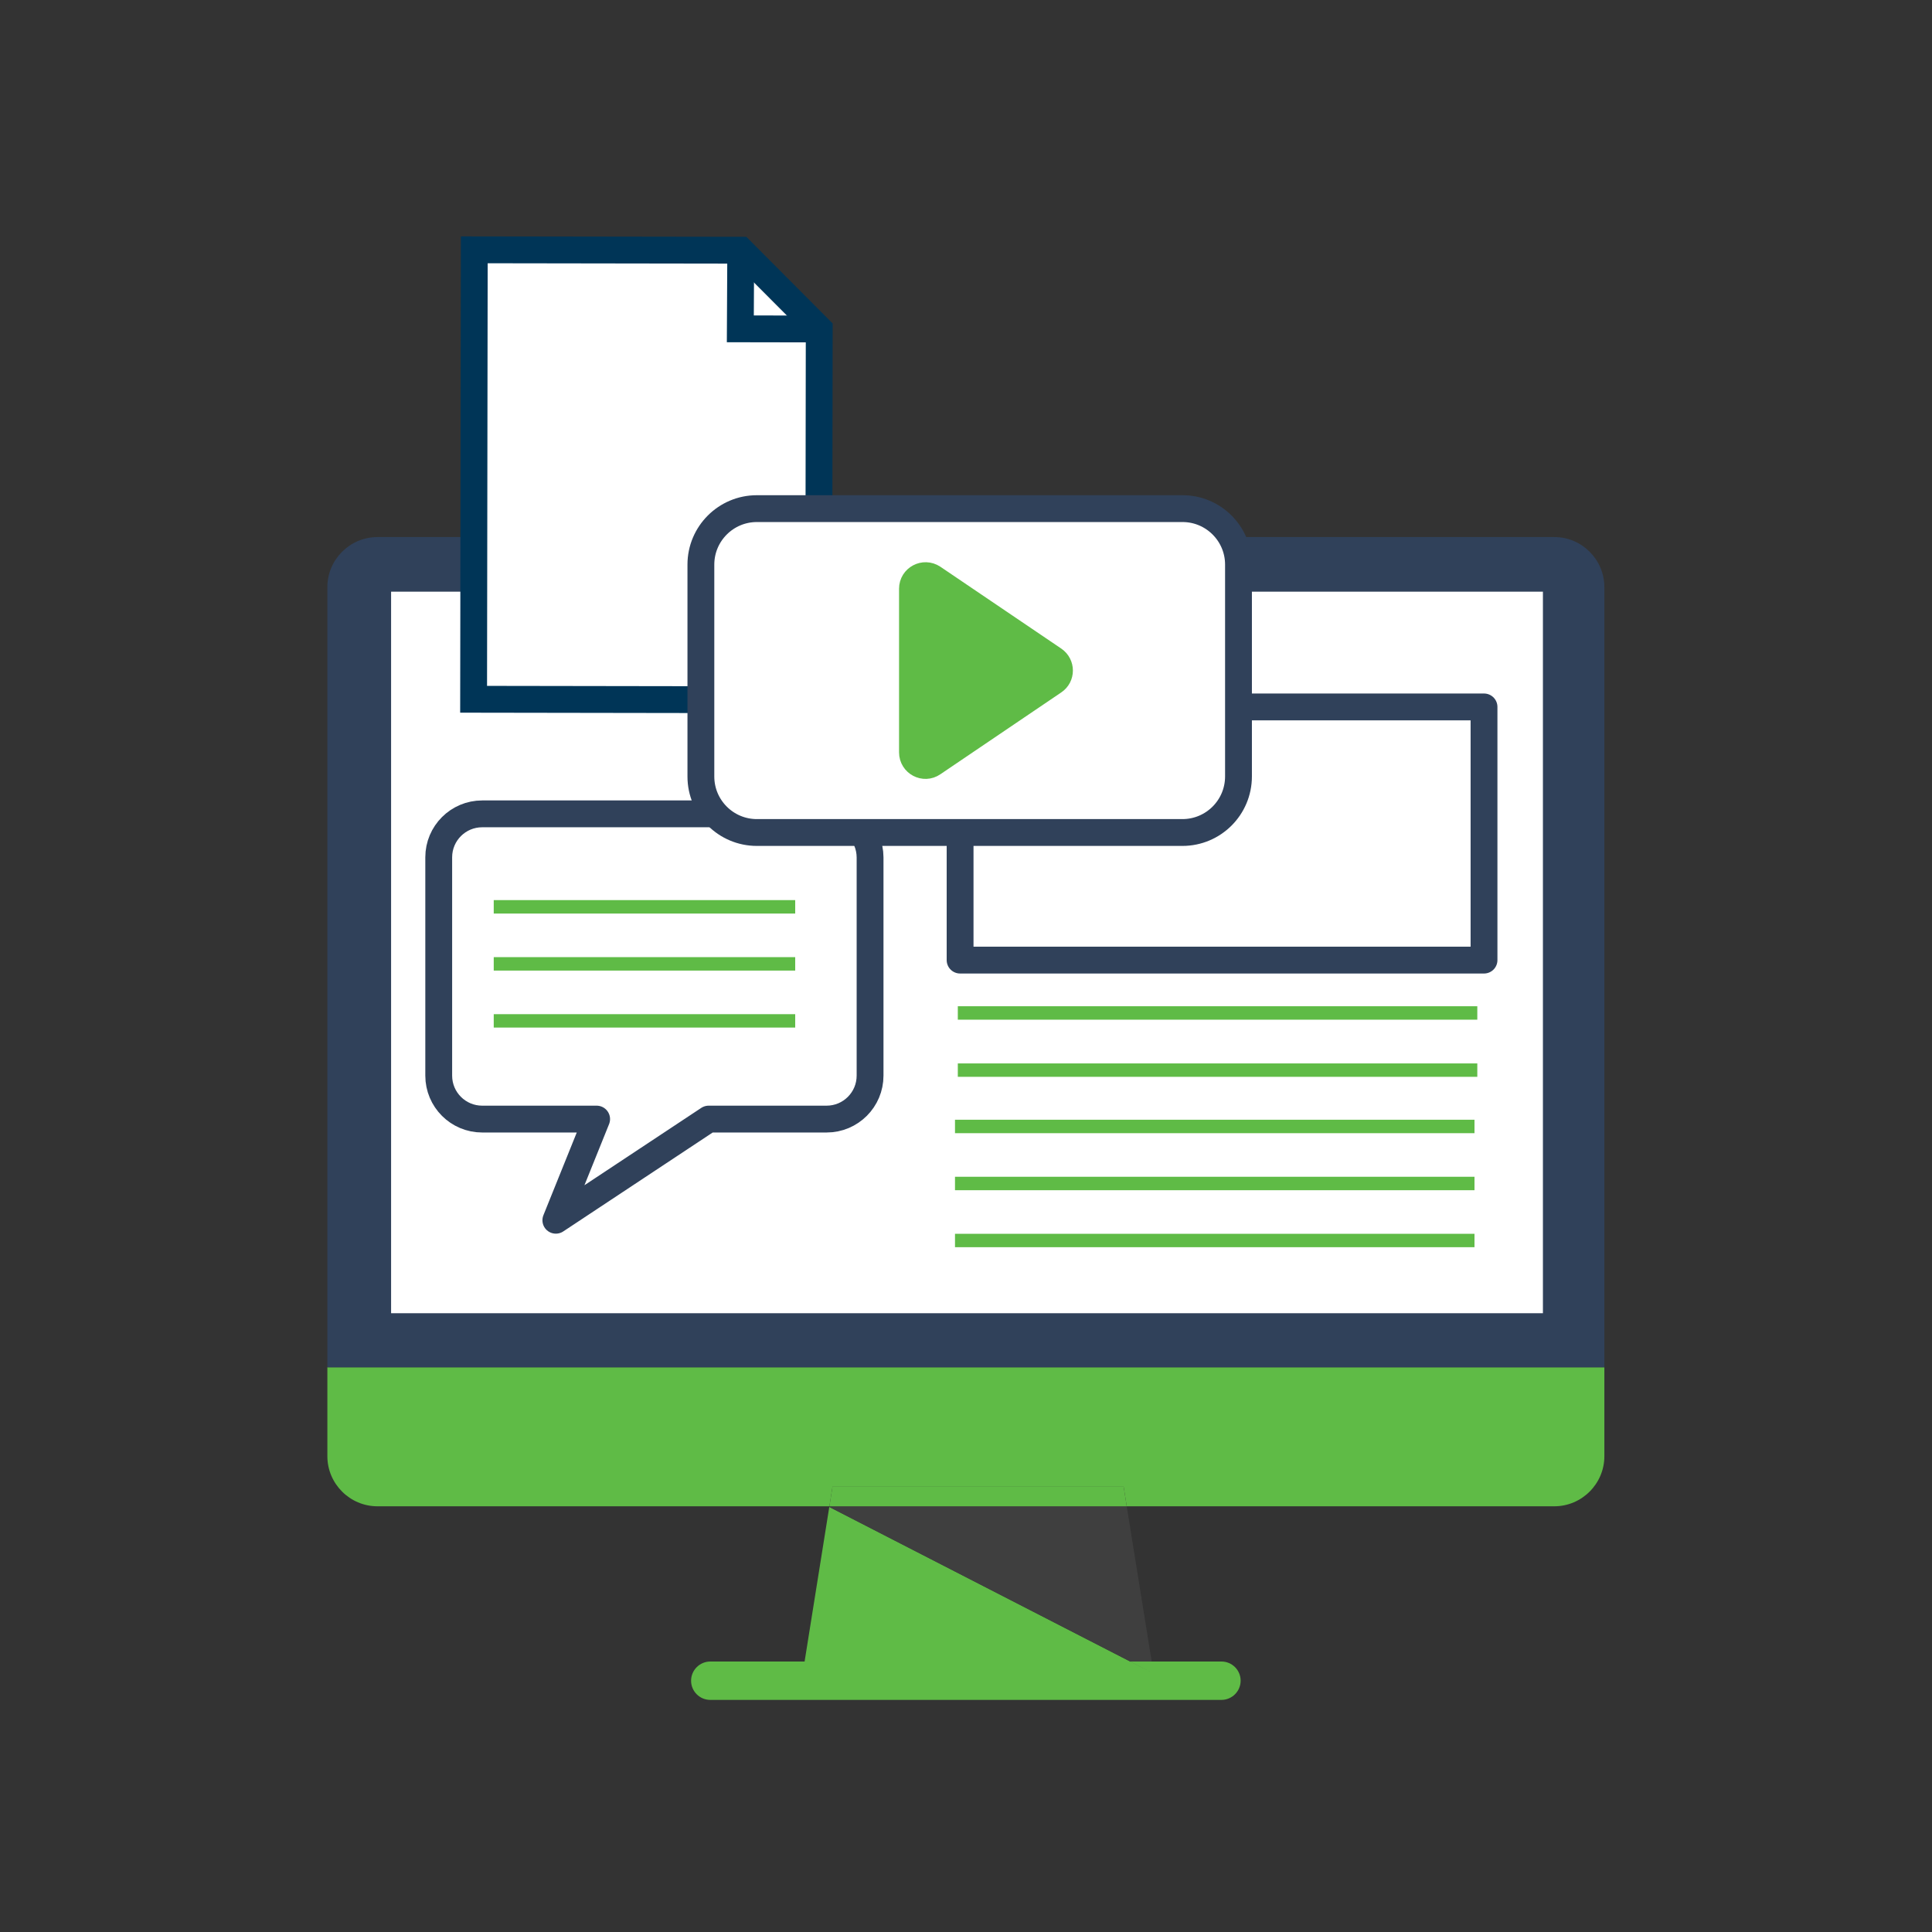 <?xml version="1.0" encoding="utf-8"?>
<!-- Generator: Adobe Illustrator 27.0.1, SVG Export Plug-In . SVG Version: 6.00 Build 0)  -->
<svg version="1.1" id="Layer_1" xmlns="http://www.w3.org/2000/svg" xmlns:xlink="http://www.w3.org/1999/xlink" x="0px" y="0px"
	 viewBox="0 0 144 144" style="enable-background:new 0 0 144 144;" xml:space="preserve">
<rect x="0" y="0" width="144" height="144" fill="#333333" stroke="none"/>
<style type="text/css">
	.st0{fill:#5FBB46;}
	.st1{fill:#3F3F3F;}
	.st2{fill:url(#SVGID_1_);}
	.st3{fill:#FFFFFF;}
	.st4{fill:url(#SVGID_00000069379788904649478560000004220247479362428830_);}
	.st5{fill:#30415A;}
	.st6{fill:none;stroke:#5FBB46;stroke-linejoin:round;stroke-miterlimit:10;}
	.st7{fill:none;stroke:#30415A;stroke-width:2;stroke-linejoin:round;stroke-miterlimit:10;}
	.st8{fill:none;stroke:#30415A;stroke-width:2;stroke-linecap:round;stroke-linejoin:round;stroke-miterlimit:10;}
	.st9{fill:#FFFFFF;stroke:#003557;stroke-width:2;}
	.st10{fill:none;stroke:#003557;stroke-width:2;}
	.st11{fill:#FFFFFF;stroke:#30415A;stroke-width:2;stroke-miterlimit:10;}
	.st12{fill:#5FBB46;stroke:#5FBB46;stroke-width:2;stroke-miterlimit:10;}
</style>
<polygon class="st0" points="61.81,112.32 84.24,123.84 59.97,123.84 "/>
<polygon class="st1" points="83.98,112.27 85.84,123.84 84.24,123.84 61.81,112.32 61.82,112.27 "/>
<path class="st0" d="M85.98,124.73l-26.16,0l0.14-0.89h24.27L85.98,124.73z M84.24,123.84l1.74,0.89l-0.14-0.89H84.24z
	 M85.84,123.84l0.14,0.89l-26.16,0l0.14-0.89h-7.02c-0.39,0-0.75,0.16-1.01,0.42c-0.26,0.26-0.42,0.62-0.42,1.01
	c0,0.79,0.64,1.43,1.43,1.43l38.1,0c0.39,0,0.75-0.16,1.01-0.42c0.26-0.26,0.42-0.62,0.42-1.01c0-0.79-0.64-1.43-1.43-1.43H85.84z"
	/>
<polygon class="st0" points="83.75,110.8 83.98,112.27 61.82,112.27 62.05,110.8 "/>
<linearGradient id="SVGID_1_" gradientUnits="userSpaceOnUse" x1="65.063" y1="45.954" x2="72.658" y2="45.954">
	<stop  offset="0" style="stop-color:#FFFFFF"/>
	<stop  offset="0.185" style="stop-color:#FCFCFC"/>
	<stop  offset="0.344" style="stop-color:#F1F1F1"/>
	<stop  offset="0.493" style="stop-color:#DFDFDF"/>
	<stop  offset="0.637" style="stop-color:#C6C6C6"/>
	<stop  offset="0.776" style="stop-color:#A6A6A6"/>
	<stop  offset="0.91" style="stop-color:#808080"/>
	<stop  offset="1" style="stop-color:#616161"/>
</linearGradient>
<path class="st2" d="M69.79,44.28c2.42,0.91,2.76,3.01,2.76,3.01l0,0.33C72.47,47.39,71.66,45.17,69.79,44.28z"/>
<path class="st3" d="M69.78,44.28c-0.46-0.17-0.99-0.31-1.61-0.37C68.78,43.92,69.31,44.05,69.78,44.28z"/>
<path class="st0" d="M119.58,101.91l0,6.63c0,2.05-1.68,3.73-3.73,3.73l-31.87,0l-0.23-1.46h-21.7l-0.23,1.46h-0.11l-33.58,0
	c-2.05,0-3.73-1.68-3.73-3.73l0-6.63L119.58,101.91z"/>
<linearGradient id="SVGID_00000101815250851361523150000004308583350490783378_" gradientUnits="userSpaceOnUse" x1="66.197" y1="43.887" x2="72.609" y2="43.887">
	<stop  offset="0" style="stop-color:#FFFFFF"/>
	<stop  offset="0.185" style="stop-color:#FCFCFC"/>
	<stop  offset="0.344" style="stop-color:#F1F1F1"/>
	<stop  offset="0.493" style="stop-color:#DFDFDF"/>
	<stop  offset="0.637" style="stop-color:#C6C6C6"/>
	<stop  offset="0.776" style="stop-color:#A6A6A6"/>
	<stop  offset="0.91" style="stop-color:#808080"/>
	<stop  offset="1" style="stop-color:#616161"/>
</linearGradient>
<path style="fill:url(#SVGID_00000101815250851361523150000004308583350490783378_);" d="M66.2,43.91c0.73-0.07,1.38-0.07,1.96,0
	H66.2z"/>
<path class="st5" d="M119.58,43.76l0,58.15l-95.18,0l0-58.15c0-2.05,1.68-3.73,3.73-3.73l87.73,0
	C117.9,40.03,119.58,41.71,119.58,43.76z"/>
<rect x="29.15" y="44.1" class="st3" width="85.85" height="53.78"/>
<line class="st6" x1="71.39" y1="75.5" x2="110.11" y2="75.5"/>
<line class="st6" x1="71.39" y1="79.76" x2="110.11" y2="79.76"/>
<rect x="71.56" y="52.69" class="st7" width="39.05" height="18.87"/>
<path class="st8" d="M61.6,60.66H35.94c-1.79,0-3.24,1.45-3.24,3.24v16.27c0,1.79,1.45,3.24,3.24,3.24h8.53l-3.04,7.54l11.39-7.54
	h8.79c1.79,0,3.24-1.45,3.24-3.24V63.9C64.84,62.11,63.39,60.66,61.6,60.66z"/>
<g>
	<polygon class="st9" points="61.06,24.52 61.02,52.16 35.3,52.12 35.35,18.62 55.21,18.65 	"/>
	<polyline class="st10" points="61.06,24.52 55.18,24.51 55.21,18.65 	"/>
</g>
<g>
	<path class="st11" d="M88.13,62.05H56.41c-2.3,0-4.17-1.87-4.17-4.17V42.08c0-2.3,1.87-4.17,4.17-4.17h31.73
		c2.3,0,4.17,1.87,4.17,4.17v15.79C92.31,60.18,90.44,62.05,88.13,62.05z"/>
	<path class="st12" d="M68.01,56.08v-12.2c0-0.78,0.87-1.24,1.52-0.81l9.01,6.1c0.57,0.39,0.57,1.23,0,1.61l-9.01,6.1
		C68.89,57.33,68.01,56.86,68.01,56.08z"/>
</g>
<line class="st6" x1="71.18" y1="83.96" x2="109.9" y2="83.96"/>
<line class="st6" x1="71.18" y1="88.21" x2="109.9" y2="88.21"/>
<line class="st6" x1="71.18" y1="92.46" x2="109.9" y2="92.46"/>
<line class="st6" x1="36.8" y1="67.59" x2="59.27" y2="67.59"/>
<line class="st6" x1="36.8" y1="71.84" x2="59.27" y2="71.84"/>
<line class="st6" x1="36.8" y1="76.09" x2="59.27" y2="76.09"/>
</svg>

